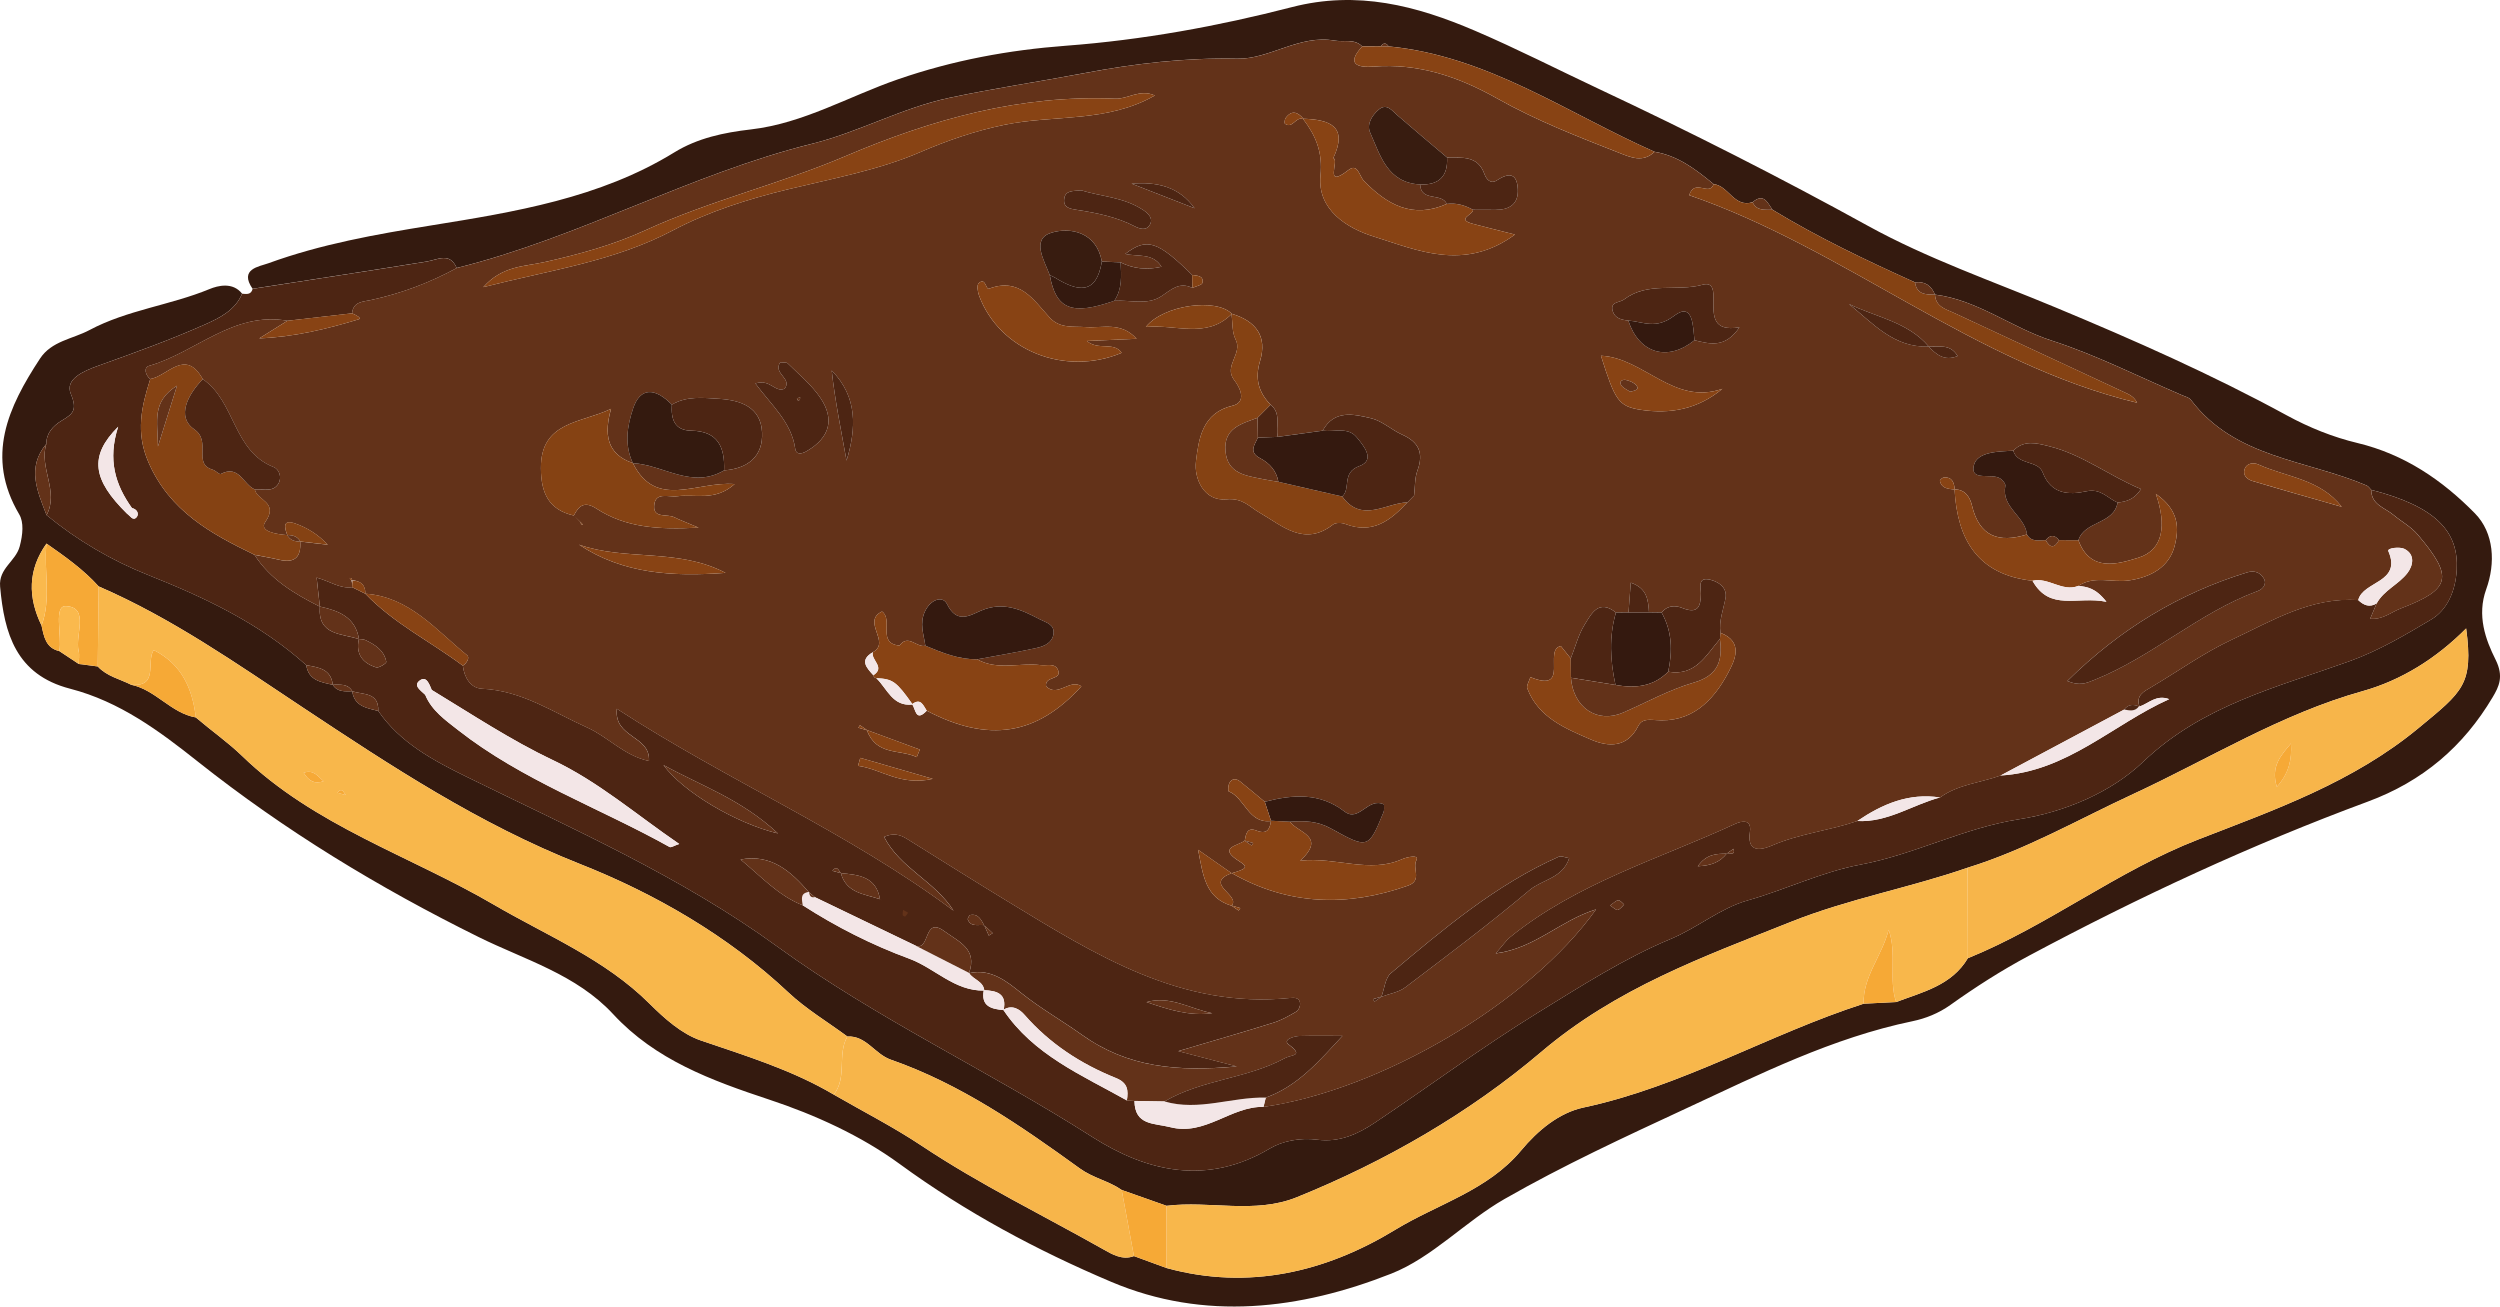 <?xml version="1.0" encoding="UTF-8"?> <svg xmlns="http://www.w3.org/2000/svg" id="Capa_2" viewBox="0 0 212.814 111.22"><defs><style>.cls-1{fill:#f7b54a;}.cls-1,.cls-2,.cls-3,.cls-4,.cls-5,.cls-6,.cls-7,.cls-8,.cls-9,.cls-10,.cls-11,.cls-12{stroke-width:0px;}.cls-2{fill:#f8b74b;}.cls-3{fill:#4d2513;}.cls-4{fill:#f6a936;}.cls-5{fill:#fab94d;}.cls-6{fill:#633219;}.cls-7{fill:#341a0f;}.cls-8{fill:#884314;}.cls-9{fill:#854213;}.cls-10{fill:#f3e6e7;}.cls-11{fill:#34190f;}.cls-12{fill:#381c10;}</style></defs><g id="Capa_1-2"><path class="cls-7" d="m21.504,24.587c-1.173-1.696.562-1.893,1.337-2.175,4.496-1.635,9.128-2.458,13.888-3.226,7.033-1.135,14.334-2.312,20.667-6.21,1.986-1.222,4.218-1.693,6.534-1.96,4.453-.514,8.346-2.825,12.501-4.261,4.707-1.626,9.424-2.495,14.326-2.864,6.504-.49,12.926-1.659,19.216-3.285,5.578-1.442,10.603-.122,15.578,2.008,3.592,1.538,7.076,3.324,10.615,4.986,7.737,3.634,15.347,7.493,22.842,11.624,5.062,2.79,10.61,4.713,15.972,6.947,6.689,2.785,13.314,5.715,19.672,9.181,1.942,1.059,3.962,1.864,6.019,2.357,4.02.962,7.246,3.18,10.003,5.986,1.651,1.68,1.767,4.251.966,6.466-.808,2.233-.057,4.288.798,5.994.718,1.432.286,2.294-.252,3.2-2.489,4.189-5.934,7.148-10.636,8.887-9.925,3.67-19.506,8.128-28.85,13.122-2.346,1.254-4.54,2.662-6.675,4.184-1.003.715-2.122,1.154-3.207,1.379-6.847,1.422-12.986,4.501-19.269,7.42-5.243,2.436-10.482,4.859-15.486,7.724-3.337,1.911-6.133,4.97-9.633,6.35-7.739,3.053-15.892,4.065-23.841.695-6.333-2.685-12.386-5.924-18.01-10.037-3.291-2.406-7.212-4.187-11.107-5.477-4.935-1.635-9.675-3.379-13.273-7.268-3.141-3.395-7.545-4.635-11.455-6.569-8.505-4.207-16.504-9.06-23.94-14.963-3.232-2.565-6.6-5.078-10.834-6.175C1.35,57.433.365,53.903.01,49.946c-.142-1.582,1.326-2.142,1.67-3.441.267-1.009.356-2.043-.04-2.714-2.915-4.93-.943-9.131,1.762-13.26.988-1.509,2.779-1.669,4.214-2.434,3.217-1.715,6.879-2.111,10.216-3.489.728-.3,1.981-.616,2.776.39-.576,1.395-1.897,2.059-3.087,2.589-2.986,1.332-6.075,2.441-9.157,3.546-1.262.453-2.864,1.139-2.334,2.401.592,1.408.14,1.714-.795,2.282-.718.436-1.289,1.04-1.295,1.976-1.691,2.026-.752,4.041.024,6.056,2.61,2.149,5.558,3.869,8.633,5.092,4.887,1.944,9.538,4.141,13.473,7.679.196,1.307,1.257,1.45,2.258,1.675l-.007-.01c.403.647,1.05.57,1.673.561l-.012-.003c.187,1.287,1.241,1.431,2.217,1.678,1.857,2.707,4.705,4.219,7.482,5.584,9.042,4.444,18.313,8.527,26.48,14.465,8.489,6.173,17.997,10.576,26.795,16.198,4.704,3.005,9.803,4.176,15.155.991,1.067-.635,2.597-.932,4.022-.74,1.859.25,3.447-.474,4.924-1.464,4.633-3.106,9.112-6.43,13.874-9.363,3.675-2.263,7.337-4.616,11.28-6.26,2.305-.961,4.216-2.621,6.568-3.287,3.235-.916,6.267-2.415,9.603-3.045,4.591-.867,8.777-3.118,13.458-3.854,3.912-.615,7.881-2.3,10.598-4.898,5.044-4.823,11.453-6.363,17.538-8.552,2.566-.923,4.763-2.245,6.987-3.564,1.335-.791,2.069-2.391,2.168-4.238.169-3.185-1.681-5.356-7.279-6.795-.13-.127-.237-.306-.393-.372-5.106-2.183-11.209-2.324-14.961-7.293-.15-.198-.475-.274-.729-.382-3.703-1.584-7.321-3.433-11.139-4.665-3.405-1.099-6.285-3.451-9.914-3.908v-.003c-.312-.759-.853-1.146-1.698-1.036-4.143-1.87-8.246-3.82-12.136-6.185-.419-.597-.738-1.457-1.694-.641-1.571.49-2.034-1.398-3.312-1.539-1.501-1.24-3.035-2.421-5.033-2.754-7.428-3.281-14.221-8.161-22.632-8.97-.22-.32-.445-.325-.673-.009-.526.002-1.052.004-1.577.007-.68-.678-1.562-.354-2.355-.494-2.991-.531-5.548,1.598-8.283,1.541-4.431-.092-8.716.413-13.028,1.23-3.819.724-7.661,1.29-11.474,2.1-4.078.867-7.675,2.912-11.704,3.914-10.39,2.583-19.823,7.993-30.239,10.573-.603-1.375-1.603-.704-2.564-.549-4.933.799-9.873,1.551-14.81,2.32Zm-14.801,31.934c.54.071,1.079.142,1.619.212.772.842,1.882,1.068,2.847,1.558,2.086.431,3.385,2.413,5.503,2.782,1.299,1.113,2.751,2.129,3.934,3.275,6.156,5.962,14.279,8.483,21.439,12.666,4.515,2.638,9.43,4.625,13.237,8.415,1.264,1.258,2.74,2.582,4.372,3.139,3.872,1.322,7.772,2.511,11.319,4.608,2.497,1.441,5.079,2.756,7.474,4.35,4.961,3.304,10.313,5.911,15.488,8.831.707.399,1.609.949,2.593.567.926.34,1.853.679,2.779,1.019,6.993,1.917,13.567.335,19.471-3.263,3.586-2.185,7.876-3.339,10.708-6.746,1.418-1.706,3.231-3.211,5.312-3.656,8.397-1.793,15.774-6.234,23.844-8.837.922-.047,1.844-.094,2.766-.141,2.272-.859,4.73-1.415,6.108-3.732,6.838-2.78,12.679-7.416,19.624-10.113,6.506-2.527,13.155-4.853,18.761-9.496,3.739-3.096,4.669-3.667,4.032-8.466-2.528,2.549-5.518,4.42-8.811,5.34-6.965,1.946-13.076,5.771-19.524,8.756-4.666,2.16-9.14,4.739-14.099,6.274-4.959,1.722-10.127,2.647-15.059,4.616-7.488,2.99-14.845,5.633-21.254,11.078-6.095,5.177-13.239,9.305-20.802,12.363-3.585,1.449-7.398.268-11.079.726-1.273-.449-2.546-.899-3.819-1.348-1.097-.771-2.421-1.005-3.561-1.829-5.031-3.636-10.158-7.193-16.081-9.258-1.393-.486-2.095-2.058-3.709-1.978-1.684-1.242-3.513-2.331-5.026-3.754-5.178-4.868-11.434-8.44-17.754-10.939-8.58-3.393-16.067-8.334-23.558-13.303-5.648-3.747-11.154-7.615-17.395-10.317-1.296-1.44-2.868-2.545-4.443-3.647-1.595,2.239-1.59,4.575-.421,6.98.204.935.353,1.909,1.519,2.174.55.364,1.099.729,1.649,1.093Z"></path><path class="cls-3" d="m201.852,41.701c5.599,1.439,7.449,3.61,7.28,6.795-.098,1.847-.833,3.446-2.168,4.238-2.224,1.318-4.421,2.641-6.987,3.564-6.085,2.188-12.494,3.729-17.538,8.552-2.717,2.598-6.686,4.284-10.598,4.898-4.681.736-8.867,2.987-13.458,3.854-3.336.63-6.369,2.129-9.603,3.045-2.353.666-4.264,2.326-6.568,3.287-3.943,1.643-7.605,3.996-11.28,6.26-4.762,2.933-9.241,6.256-13.874,9.363-1.477.99-3.064,1.714-4.924,1.464-1.425-.192-2.955.105-4.022.74-5.352,3.184-10.451,2.014-15.155-.991-8.798-5.621-18.306-10.025-26.795-16.198-8.167-5.939-17.438-10.021-26.48-14.465-2.777-1.365-5.625-2.877-7.482-5.585.055-1.606-1.285-1.372-2.217-1.677l.012.003c-.393-.675-1.055-.555-1.673-.561,0,0,.007.01.007.01-.152-1.366-1.232-1.484-2.258-1.675-3.935-3.537-8.586-5.735-13.473-7.679-3.074-1.223-6.022-2.942-8.633-5.091,1.083-2.023-.657-4.035-.024-6.057.006-.936.577-1.54,1.295-1.976.935-.567,1.387-.873.795-2.282-.53-1.262,1.072-1.948,2.334-2.401,3.081-1.105,6.171-2.215,9.157-3.546,1.19-.531,2.511-1.194,3.087-2.589.38.037.77.099.897-.412,4.938-.769,9.878-1.521,14.81-2.32.96-.156,1.96-.826,2.564.549-2.307,1.253-4.742,2.17-7.307,2.723-.721.156-1.503.138-1.604,1.132-1.832.211-3.664.422-5.496.633-4.603-.815-7.806,2.699-11.781,3.838-.469.135-.334.772.098,1.123-.737,2.341-1.27,4.518-.155,7.081,1.815,4.172,5.306,6.078,9.03,7.882,1.351,2.101,3.403,3.32,5.56,4.408-.184,2.469,1.861,2.271,3.324,2.77-.289,1.274.328,2.043,1.469,2.403.231.073.888-.354.868-.464-.178-.981-.954-1.468-1.786-1.862-.159-.075-.361-.06-.543-.086-.307-1.884-1.742-2.416-3.329-2.766-.088-.792-.176-1.583-.274-2.467,1.16.32,1.985.963,3.018.818.376.186.753.372,1.129.558l-.009-.008c2.411,2.527,5.55,4.074,8.308,6.133.124,1.012.666,1.917,1.642,1.96,3.366.151,6.042,2,8.953,3.305,1.777.797,3.139,2.397,5.253,2.845.125-2.192-3-1.939-2.735-4.445,9.499,6.179,19.739,10.52,28.661,17.19-1.591-2.521-4.539-3.603-5.914-6.282.791-.367,1.371-.193,1.953.17,2.872,1.794,5.74,3.596,8.633,5.357,7.39,4.497,14.736,9.14,23.995,8.182.369-.038.792-.024.831.459.019.228-.121.586-.302.692-.628.37-1.279.74-1.969.957-2.509.786-5.037,1.511-8.1,2.419,1.89.494,3.184.832,4.983,1.301-5.061.473-9.292.089-13.185-2.691-1.694-1.209-3.513-2.237-5.168-3.562-1.194-.956-2.583-2.112-4.427-1.685l-.008-.021c.724-2.035-.862-2.64-2.109-3.551-1.776-1.298-1.2,1.63-2.405,1.25-2.874-1.383-5.747-2.766-8.621-4.15-.162-.136-.325-.271-.487-.407l-.037-.034c-1.54-1.791-3.229-3.249-5.8-2.762,1.722,1.413,3.213,3.078,5.296,3.898,2.858,1.838,5.893,3.377,9.062,4.543,2.187.805,3.865,2.774,6.396,2.716l-.045-.039c-.262,1.382.642,1.612,1.687,1.701l-.027-.023c2.57,3.845,6.703,5.566,10.522,7.714.215.013.429.025.644.038.022,2.111,1.676,1.884,3.049,2.238,2.973.767,5.159-1.79,7.938-1.727,9.934-1.425,22.616-8.825,28.308-16.815-3.129.99-5.188,3.312-8.541,3.748.632-.723.882-1.106,1.221-1.38,5.674-4.608,12.651-6.647,19.144-9.639.601-.277,1.433-.418,1.272.672-.297,2.01,1.255,1.432,1.906,1.152,2.335-1.006,4.861-1.256,7.232-2.073,2.581.139,4.688-1.377,7.049-2.007,1.535-1.116,3.428-1.248,5.144-1.866,5.666-.334,9.565-4.349,14.36-6.501-1.102-.404-1.72.351-2.525.632-.329-.957.359-1.277,1.007-1.66,2.28-1.348,4.454-2.915,6.841-4.032,3.417-1.598,6.742-3.66,10.772-3.37.459.437.959.65,1.564.282-.166.393-.332.786-.55,1.301,1.058.101,1.778-.559,2.598-.873,4.301-1.65,4.508-2.66,1.488-6.247-.617-.733-1.412-1.133-2.101-1.715-.737-.622-1.896-.862-1.893-2.135Zm-118.072,37.055c.131.296.263.591.394.887.11-.07.22-.141.33-.211-.243-.224-.485-.448-.728-.672-.267-.464-.493-.999-1.178-.867-.097.019-.248.297-.211.389.272.673.898.394,1.392.475Zm63.204-6.087c-.86.007-1.717.022-2.46,1.074,1.129-.054,1.88-.345,2.461-1.073.191-.146.768.248.585-.418-.195.139-.391.278-.586.416Zm-72.077,3.876c.079.041.158.083.237.124-.079-.042-.157-.083-.236-.125-.32-1.92-1.816-2.078-3.327-2.214-.198-.219-.318-.715-.721-.201.241.067.481.134.722.201.461,1.707,2.019,1.773,3.326,2.215ZM10.817,43.731c.257.166.5.659.812.295.226-.263.063-.677-.395-.777-1.404-1.959-2.091-4.091-1.174-6.926-2.513,2.516-2.178,4.516.757,7.408Zm25.937,15.003c-.199-.472-.442-1.23-1.018-.81-.608.444.109.872.461,1.223.55,1.35,1.751,2.178,2.796,2.999,5.454,4.281,12.016,6.612,18.009,9.956.124.069.389-.116.818-.26-3.693-2.523-6.854-5.288-10.785-7.153-3.545-1.681-6.891-3.899-10.28-5.956Zm29.474,12.216c-3.158-2.943-6.631-4.092-9.752-5.828,1.641,2.268,6.137,4.951,9.752,5.828Zm36.965,15.298c-1.858-.357-3.593-1.524-5.594-.943,1.82.609,3.638,1.225,5.594.943Zm33.862-9.17c.299.184.512.417.658.381.207-.051.366-.3.545-.464-.166-.129-.34-.369-.497-.358-.2.013-.386.229-.705.442Z"></path><path class="cls-3" d="m77.302,77.693c-.143-.079-.286-.159-.429-.239-.012.153-.044.307-.026.457.006.047.189.129.211.109.098-.092.167-.214.244-.327Z"></path><path class="cls-6" d="m12.788,32.265c-.432-.351-.567-.988-.098-1.123,3.974-1.139,7.178-4.653,11.781-3.838-.8.5-1.6,1-2.4,1.5,2.913-.113,5.709-.784,8.454-1.619.336-.102-.289-.397-.558-.513.101-.994.882-.976,1.604-1.132,2.565-.554,5-1.471,7.307-2.723,10.417-2.581,19.85-7.99,30.24-10.573,4.029-1.002,7.626-3.047,11.704-3.914,3.813-.811,7.655-1.376,11.474-2.1,4.312-.818,8.597-1.322,13.028-1.23,2.735.057,5.292-2.072,8.283-1.541.792.141,1.675-.184,2.354.495-1.439,1.554-.318,1.816.963,1.716,3.835-.299,7.247.868,10.523,2.713,3.296,1.856,6.816,3.232,10.333,4.607,1.043.408,2.062.886,3.064-.065,1.999.333,3.532,1.514,5.033,2.754-.372,1.072-1.602-.521-2.086.935,13.317,4.588,24.223,14.311,38.135,17.672-.199-.388-.483-.612-.802-.761-4.907-2.293-9.817-4.578-14.729-6.861-.739-.343-1.619-.526-1.679-1.582,3.63.457,6.509,2.808,9.914,3.908,3.818,1.232,7.436,3.081,11.139,4.665.254.109.579.184.729.382,3.752,4.969,9.855,5.11,14.961,7.293.156.067.263.245.393.372-.003,1.274,1.155,1.514,1.893,2.136.689.581,1.484.982,2.101,1.715,3.02,3.586,2.814,4.597-1.488,6.247-.82.314-1.54.974-2.598.873.218-.515.384-.908.55-1.301.62-1.138,1.894-1.629,2.634-2.605.46-.607.684-1.57-.28-2.047-.372-.184-1.476-.081-1.355.197,1.178,2.706-2.167,2.532-2.563,4.174-4.03-.29-7.355,1.771-10.772,3.37-2.387,1.117-4.561,2.684-6.841,4.032-.649.384-1.336.703-1.007,1.66l-.045-.022c-.478-.181-.919-.187-1.258.272-3.51,1.873-7.021,3.746-10.531,5.619-1.716.618-3.609.75-5.144,1.866-2.658-.41-4.921.563-7.049,2.007-2.371.817-4.897,1.067-7.232,2.073-.651.28-2.203.858-1.906-1.152.161-1.09-.671-.949-1.272-.672-6.493,2.992-13.47,5.031-19.144,9.639-.338.275-.588.658-1.221,1.38,3.353-.436,5.412-2.759,8.541-3.748-5.693,7.99-18.375,15.39-28.309,16.815.064-.264.128-.528.192-.792,2.742-.983,4.556-3.126,6.533-5.26-1.26,0-2.445-.024-3.628.011-.498.015-1.51.315-.947.735,1.33.991.221.855-.31,1.145-3.234,1.764-7.082,1.819-10.272,3.696-.852-.015-1.703-.03-2.555-.045-.215-.013-.429-.025-.644-.038.13-.855.101-1.497-.942-1.917-2.983-1.2-5.632-2.924-7.774-5.379-.423-.485-1.063-.891-1.805-.418,0,0,.027.023.027.023.306-1.425-.596-1.657-1.688-1.701,0,0,.045.039.046.039-.073-.803-.931-.927-1.288-1.485,1.844-.427,3.233.728,4.427,1.685,1.656,1.325,3.475,2.353,5.168,3.562,3.894,2.779,8.124,3.164,13.185,2.691-1.799-.47-3.093-.808-4.983-1.301,3.063-.908,5.591-1.633,8.1-2.419.691-.216,1.341-.587,1.969-.957.181-.107.32-.464.302-.692-.039-.484-.462-.497-.831-.459-9.26.957-16.605-3.685-23.995-8.182-2.893-1.76-5.76-3.563-8.633-5.357-.581-.363-1.161-.537-1.953-.17,1.375,2.679,4.323,3.762,5.914,6.282-8.922-6.67-19.162-11.01-28.661-17.19-.265,2.506,2.859,2.253,2.735,4.445-2.115-.448-3.476-2.048-5.253-2.845-2.91-1.306-5.587-3.154-8.953-3.305-.975-.044-1.517-.948-1.641-1.961.332-.225.623-.682.355-.899-2.643-2.14-4.888-4.961-8.663-5.234,0,0,.009.008.009.008.009-.743-.368-1.108-1.197-1.165-.031-.014.031.014.094.042-.027-.063-.043-.135-.085-.185-.026-.031-.091-.029-.139-.042.012.047.024.095.131.185.085.23.077.418.068.606-1.033.145-1.858-.499-3.018-.819.098.884.186,1.675.274,2.467l-.004.004c-2.157-1.088-4.209-2.307-5.56-4.408.703.139,1.412.256,2.109.421,1.338.317,1.873-.254,1.785-1.554.782.091,1.563.181,2.345.272-.839-.889-1.757-1.443-2.747-1.798-1.088-.391-.967.293-.698.981-.868-.067-2.453-.3-1.876-1.12,1.197-1.702-.748-1.841-.89-2.769.691-.079,1.527.283,2-.48.337-.543.07-1.241-.404-1.427-3.459-1.354-3.262-5.603-6.026-7.478-1.485-2.672-2.983-.262-4.475-.011Zm36.619,12.169c-.186-.183-.373-.365-.559-.548.438-.871.931-1.238,1.934-.586,2.445,1.588,5.183,1.81,8.683,1.615-1.106-.469-1.605-.656-2.08-.89-.594-.293-1.758.118-1.701-.946.067-1.259,1.234-.735,1.962-.834,1.52-.207,3.214.457,4.889-1.038-3.209-.27-6.677,2.203-8.66-1.781,2.593.142,5.031,2.239,7.765.615,2.02-.148,3.333-1.185,3.231-3.243-.108-2.166-1.856-2.735-3.679-2.849-1.343-.084-2.741-.252-4,.497-1.486-1.516-2.705-1.424-3.287.293-.523,1.543-.767,3.117-.034,4.683-2.287-.786-2.438-2.533-1.853-4.62-2.552,1.237-5.997,1.047-5.973,5.061.012,2.084.647,3.53,2.805,4.023.183.186.366.372.548.558.029.063.046.137.09.187.028.031.095.027.145.039-.075-.079-.15-.158-.225-.236Zm28.238,15.508c.307.425.293,1.563,1.244.557,5.263,2.756,9.357,2.107,13.167-2.076-.982-.685-2.023.987-3.005,0-.149-.901,1.364-.507,1.016-1.381-.251-.63-.956-.357-1.476-.423-1.797-.227-3.68.486-5.408-.495,1.705-.32,3.419-.6,5.11-.98.611-.137,1.295-.443,1.385-1.184.099-.819-.612-.952-1.196-1.257-1.578-.825-3.092-1.518-4.945-.734-.976.413-2.068,1.181-2.925-.552-.361-.73-1.385-.404-1.868.615-.493,1.041-.11,1.962.03,2.936-.736.199-1.464-1.036-2.204-.011h0c-1.948-.19-.493-2.182-1.487-2.903-1.766.86.786,2.612-.78,3.466-1.168.677-.54,1.318.04,1.96.031.139.116.223.255.253.929.888,1.377,2.436,3.093,2.241l-.045-.032Zm-3.843,2.204c-.199-.137-.398-.275-.598-.412-.047.071-.093.142-.14.213.242.071.485.141.727.212.828,2.2,2.803,1.599,4.248,2.292.087-.214.175-.429.262-.643-1.5-.554-3-1.108-4.499-1.662Zm31.04,14.957c.199.137.399.274.598.411.047-.071.094-.141.141-.212-.242-.071-.484-.143-.726-.214.749-.922-2.439-1.84-.004-2.764,4.828,2.757,9.824,2.893,14.997,1.07,1.254-.442.353-1.458.724-2.169.265-.508-.814-.266-1.223-.084-2.789,1.243-5.557-.208-8.667.126,2.265-2.085-.197-2.361-.875-3.316,1.206-.104,2.357-.05,3.476.569,3.187,1.765,3.206,1.74,4.487-1.373.084-.204.031-.463.041-.665-1.363-.656-2.12,1.551-3.355.602-2.128-1.637-4.42-1.449-6.793-.831-.696-.576-1.385-1.159-2.09-1.723-.327-.262-.696-.287-.914.113-.111.204-.139.693-.07.721,1.403.566,1.661,2.768,3.611,2.528l-.009-.024c-.093.756-.36,1.186-1.245.834-.787-.313-.888.305-.988.858l-.005.006c-.616.462-2.338.578-.441,1.764.746.467.638.64-.669,1.005-.851-.595-1.703-1.191-2.852-1.994.421,2.203.62,4.081,2.85,4.764Zm59.326-47.604c.665.677,1.352,1.275,2.476.808-.664-1.104-1.635-.724-2.464-.822-1.798-2.097-4.484-2.482-6.786-3.608,2.032,1.642,3.826,3.739,6.774,3.622Zm-74.806-6.078c.53,2.922,1.876,3.456,5.495,2.182,1.358-.085,2.832.415,4.037-.408.843-.575,1.527-1.222,2.605-.684.3-.142.823-.243.859-.435.118-.629-.458-.596-.876-.671-2.944-2.893-3.854-3.202-5.693-1.791,1.095.262,2.345-.106,3.085,1.095-1.249.292-2.384.172-3.482-.375-.532-.023-1.064-.047-1.595-.07-.454-2.514-2.687-2.947-4.292-2.455-1.752.537-.619,2.343-.143,3.612Zm33.821-10.014c-1.414-1.198-2.838-2.385-4.237-3.6-.48-.417-.918-1.058-1.598-.463-.556.486-1.03,1.229-.711,1.946.873,1.96,1.464,4.267,4.254,4.412.061,1.502,1.83.672,2.269,1.657-2.904,1.302-5.103.06-7.064-1.975-.393-.408-.512-1.529-1.315-.905-2.142,1.665-.731-.862-1.284-1.019,1.284-2.729-.323-3.272-2.542-3.353-.482-.564-.99-.774-1.511-.064-.089.121-.126.442-.058.49.653.461.923-.651,1.547-.398,1.081,1.425,1.671,2.816,1.475,4.817-.287,2.934,2.317,4.491,4.518,5.177,3.705,1.156,7.691,3.016,12.037-.163-1.546-.393-2.568-.642-3.583-.913-1.499-.401.088-.797.007-1.198.638.002,1.276.005,1.914.007,1.186.005,1.974-.486,1.905-1.762-.076-1.393-.773-1.413-1.803-.739-.504.33-.88-.103-1.035-.541-.571-1.612-1.926-1.385-3.183-1.414Zm15.425,13.877c.91,2.805,3.346,3.531,5.635,1.68,1.282.302,2.589.726,3.828-1.101-2.302.381-2.228-.986-2.215-2.361.006-.607.054-1.534-.927-1.262-2.194.608-4.659-.292-6.681,1.251-.387.295-1.21.169-.964.995.18.603.75.748,1.324.799Zm2.836,24.859c-.357-.005-.714-.01-1.071-.014-.072-1.024-.142-2.05-1.553-2.528-.073.972-.132,1.752-.191,2.532-.357.004-.715.008-1.072.011-1.469-1.185-2.097.115-2.664,1.029-.54.87-.799,1.914-1.182,2.881-.315-.394-.629-.788-.843-1.056-1.525.281.831,4.05-2.592,2.642-.096.328-.358.719-.261.973.955,2.485,3.264,3.409,5.431,4.348,1.479.641,3.084.699,4.013-1.165.269-.54.789-.557,1.417-.501,3.087.276,4.953-1.606,6.236-4.022.552-1.039,1.353-2.628-.658-3.405-.145-1.025.246-1.962.429-2.94.157-.84-.475-1.351-1.234-1.562-1.169-.325-.862.633-.862,1.154-.001,1.166-.28,1.76-1.603,1.228-.593-.239-1.268-.207-1.741.394Zm-23.841,32.706c.679-.259,1.465-.378,2.02-.8,3.569-2.706,7.159-5.395,10.581-8.279,1.064-.897,2.813-.999,3.375-2.718-.385-.064-.682-.215-.873-.13-5.397,2.397-9.843,6.18-14.305,9.92-.486.408-.548,1.32-.807,1.998-.24.07-.481.14-.721.21.046.07.092.14.138.21.197-.137.394-.274.591-.412Zm-8.835-47.661c-.187-.916.329-1.987-.608-2.737-1.031-1.061-1.348-2.234-.898-3.713.647-2.129-.372-3.413-2.402-4.027-1.33-1.362-5.812-.759-7.317,1.117,2.541-.24,5.143,1.044,7.295-1.091.102.723.027,1.536.342,2.15.629,1.223-1.028,2.255-.136,3.436.834,1.104.837,1.984-.121,2.211-2.598.616-2.881,2.848-3.114,4.729-.185,1.487.699,3.426,2.587,3.243,1.406-.136,1.95.63,2.851,1.147,1.931,1.108,3.78,2.909,6.233.996.229-.178.744-.161,1.051-.042,2.306.892,3.847-.303,5.278-1.85l-.004.015c.19-.196.381-.392.571-.588.087-.714.044-1.475.286-2.132.548-1.489.118-2.422-1.305-3.058-.907-.405-1.698-1.167-2.632-1.389-1.481-.351-3.137-.756-4.133,1.056-1.274.175-2.548.35-3.822.526Zm62.612,1.18c-1.281.063-3.071.086-3.353,1.237-.346,1.415,1.508.632,2.246,1.126.203.136.468.448.433.626-.364,1.828,1.669,2.571,1.842,4.138-2.38.747-4.045.195-4.678-2.45-.166-.696-.553-1.379-1.471-1.384-.056-.572-.207-1.073-.93-1.014-.124.01-.347.212-.332.285.144.674.723.672,1.247.744.232,4.273,1.987,7.248,6.633,7.761,1.484,2.643,3.805,1.28,6.296,1.791-.941-1.205-1.67-1.266-2.387-1.355,1.353-.909,2.875-.249,4.303-.463,1.862-.279,3.444-1.127,3.905-2.994.328-1.331.452-2.939-1.618-4.377.939,2.689.623,4.782-1.479,5.434-1.669.517-4.102,1.303-5.111-1.487.537-1.666,3.003-1.331,3.337-3.207.736-.072,1.415-.257,1.997-1.146-2.696-1.113-4.984-2.942-7.824-3.646-1.033-.256-2.144-.576-3.056.383ZM98.308,8.128c-1.292-.579-2.293.318-3.363.273-8.105-.343-15.547,1.725-23.015,4.906-5.503,2.344-11.472,3.763-16.962,6.28-2.797,1.282-5.673,2.061-8.631,2.726-1.68.378-3.571.3-5.197,2.13,5.747-1.464,11.153-2.199,16.137-4.832,3.031-1.602,6.428-2.678,9.841-3.505,3.773-.914,7.665-1.627,11.196-3.146,2.383-1.025,4.714-1.828,7.231-2.344,4.187-.859,8.668-.155,12.762-2.488Zm-1.553,20.711c-1.348-1.485-2.913-.888-4.316-.993-1.091-.082-2.218.141-3.091-.818-1.372-1.507-2.552-3.437-5.151-2.455-.291.11-.291-1.018-.887-.459-.173.162-.086.73.035,1.055,1.739,4.673,7.306,6.896,12.135,4.868-.656-.987-1.967-.16-2.959-1.011,1.526-.067,2.784-.122,4.232-.186Zm79.227,29.133c1.056.446,1.631.171,2.238-.07,4.959-1.964,8.932-5.737,13.957-7.585.432-.159.822-.58.529-1.079-.288-.492-.784-.707-1.415-.513-5.807,1.784-10.835,4.834-15.31,9.246Zm-29.364-24.875c-4.13,1.458-6.686-2.641-10.336-2.815,1.195,3.8,1.486,4.311,3.407,4.606,2.507.385,4.863-.067,6.929-1.791Zm-82.319-.459c1.375,1.859,3.079,3.304,3.394,5.558.068.484.463.514,1.015.187,1.94-1.15,2.337-2.695,1.148-4.485-.742-1.116-1.831-2.007-2.799-2.964-.131-.129-.469-.049-.656-.062-.601.937,1.075,1.349.387,2.222-.852.342-1.186-.854-2.488-.455Zm-2.537,16.128c-4.04-2.123-8.49-.995-12.474-2.403,3.782,2.507,7.984,2.731,12.474,2.403Zm30.281-32.563c-.711.066-1.361-.009-1.453.73-.093.743.487.839,1.055.927,1.708.264,3.396.602,4.953,1.407.416.215.946.374,1.242-.067.405-.602-.127-1.057-.547-1.336-1.635-1.083-3.601-1.144-5.25-1.661Zm107.3,26.939c-1.852-2.381-4.709-2.515-7.112-3.609-.375-.171-.969-.128-1.155.395-.188.53.223.884.663,1.016,2.528.756,5.068,1.47,7.604,2.199Zm-128.544-11.603c.282,2.593.809,5.122,1.263,7.67.841-2.764.946-5.409-1.263-7.67Zm30.891-13.81c-1.34-1.877-3.248-2.263-5.366-2.096,1.789.699,3.577,1.397,5.366,2.096Zm-28.46,46.785c-.064.226-.128.453-.192.679,1.947.254,3.582,1.737,6.364,1.107-2.433-.704-4.302-1.245-6.172-1.787Z"></path><path class="cls-2" d="m158.642,85.441c-8.07,2.603-15.447,7.045-23.844,8.837-2.081.444-3.894,1.95-5.312,3.656-2.833,3.407-7.122,4.561-10.708,6.746-5.904,3.598-12.478,5.18-19.471,3.263,0-1.766-.002-3.531-.003-5.297,3.681-.458,7.494.723,11.079-.726,7.563-3.058,14.707-7.185,20.802-12.363,6.409-5.445,13.766-8.087,21.254-11.078,4.932-1.969,10.101-2.895,15.059-4.616.006,2.568.012,5.136.018,7.704-1.378,2.317-3.836,2.873-6.108,3.732-.653-1.983.085-4.122-.635-6.155-.552,2.206-2.19,3.969-2.131,6.297Z"></path><path class="cls-2" d="m11.169,58.291c-.965-.491-2.075-.717-2.847-1.558.026-2.271.052-4.542.077-6.813,6.242,2.703,11.748,6.571,17.395,10.317,7.491,4.97,14.978,9.91,23.558,13.303,6.319,2.499,12.576,6.072,17.754,10.939,1.514,1.423,3.342,2.512,5.026,3.754-.886,1.531.01,3.479-1.161,4.943-3.547-2.097-7.447-3.286-11.319-4.608-1.632-.557-3.108-1.881-4.372-3.139-3.807-3.79-8.721-5.777-13.237-8.415-7.16-4.183-15.283-6.703-21.439-12.666-1.183-1.146-2.635-2.163-3.934-3.275-.296-2.454-1.189-4.53-3.589-5.74-.662,1.033.455,3.154-1.914,2.957Zm18.275,9.394c.077.043.154.086.231.129-.078-.042-.155-.085-.233-.127-.198-.215-.313-.718-.719-.206.24.068.481.136.721.204Zm-1.899-1.189c-.463-.374-.839-1.023-1.697-.713.453.724.954.989,1.697.713Z"></path><path class="cls-1" d="m167.515,81.568c-.006-2.568-.012-5.136-.018-7.704,4.959-1.535,9.433-4.113,14.099-6.274,6.448-2.985,12.559-6.81,19.524-8.756,3.293-.92,6.284-2.792,8.811-5.34.637,4.799-.294,5.37-4.032,8.466-5.606,4.643-12.255,6.969-18.761,9.496-6.945,2.697-12.786,7.333-19.624,10.113Zm27.506-18.282c-.795.948-1.764,1.927-1.201,3.696,1.013-1.143,1.288-2.299,1.201-3.696Z"></path><path class="cls-1" d="m70.973,93.176c1.171-1.464.275-3.412,1.161-4.943,1.614-.08,2.316,1.493,3.709,1.978,5.923,2.065,11.05,5.622,16.081,9.258,1.14.824,2.465,1.057,3.561,1.829.347,1.876.695,3.751,1.043,5.627-.984.382-1.886-.168-2.593-.567-5.174-2.921-10.526-5.527-15.488-8.831-2.395-1.595-4.977-2.909-7.474-4.35Z"></path><path class="cls-9" d="m164.716,25.08c.06,1.056.94,1.239,1.679,1.582,4.912,2.283,9.822,4.567,14.729,6.861.319.149.603.373.802.761-13.912-3.361-24.819-13.083-38.135-17.672.484-1.456,1.714.137,2.086-.935,1.278.141,1.741,2.029,3.312,1.54.356.764,1.054.625,1.693.64,3.891,2.364,7.993,4.315,12.137,6.184.145,1.033.918,1.04,1.698,1.037v.003Z"></path><path class="cls-8" d="m140.843,12.923c-1.003.951-2.022.473-3.064.065-3.517-1.375-7.036-2.751-10.333-4.607-3.276-1.845-6.688-3.012-10.523-2.713-1.281.1-2.402-.162-.963-1.716.526-.003,1.052-.005,1.578-.007.224.003.449.005.673.008,8.411.809,15.204,5.689,22.632,8.97Z"></path><path class="cls-4" d="m8.399,49.92c-.026,2.271-.052,4.542-.077,6.813-.54-.071-1.079-.142-1.619-.212.002-.363.079-.745-.006-1.087-.338-1.358.953-3.709-1.063-3.838-1.107-.071-.344,2.484-.58,3.831-1.167-.265-1.315-1.239-1.52-2.174.855-2.284.182-4.66.421-6.98,1.575,1.102,3.147,2.207,4.443,3.647Z"></path><path class="cls-4" d="m96.527,106.925c-.348-1.876-.695-3.751-1.043-5.627,1.273.449,2.546.899,3.819,1.348,0,1.766.002,3.531.003,5.297-.927-.34-1.853-.679-2.779-1.019Z"></path><path class="cls-4" d="m11.169,58.291c2.37.197,1.252-1.924,1.914-2.957,2.401,1.21,3.293,3.286,3.589,5.74-2.118-.369-3.417-2.351-5.503-2.782Z"></path><path class="cls-4" d="m158.642,85.441c-.059-2.328,1.579-4.091,2.131-6.297.72,2.033-.018,4.173.635,6.155-.922.047-1.844.094-2.766.141Z"></path><path class="cls-5" d="m5.054,55.427c.236-1.348-.528-3.902.58-3.831,2.016.129.725,2.48,1.063,3.838.085.342.008.723.006,1.087-.55-.364-1.099-.729-1.649-1.093Z"></path><path class="cls-5" d="m3.956,46.273c-.24,2.321.433,4.697-.421,6.98-1.169-2.406-1.174-4.741.421-6.98Z"></path><path class="cls-6" d="m3.939,37.793c-.633,2.022,1.107,4.034.024,6.057-.776-2.016-1.715-4.031-.024-6.057Z"></path><path class="cls-6" d="m29.981,58.843c.932.305,2.272.071,2.217,1.677-.976-.246-2.031-.39-2.217-1.677Z"></path><path class="cls-6" d="m26.069,56.62c1.026.191,2.106.31,2.258,1.675-1.001-.225-2.062-.369-2.258-1.675Z"></path><path class="cls-6" d="m150.882,17.856c-.64-.014-1.337.124-1.693-.64.955-.817,1.275.043,1.693.64Z"></path><path class="cls-6" d="m164.716,25.077c-.78.003-1.554-.004-1.698-1.037.845-.109,1.385.278,1.698,1.037Z"></path><path class="cls-6" d="m28.32,58.285c.619.006,1.28-.114,1.673.561-.623.008-1.27.086-1.673-.561Z"></path><path class="cls-6" d="m118.211,3.953c-.224-.002-.448-.005-.673-.008.228-.317.452-.312.673.008Z"></path><path class="cls-9" d="m25.558,46.095c.087,1.3-.447,1.87-1.785,1.554-.697-.165-1.405-.282-2.109-.421-3.724-1.804-7.216-3.71-9.03-7.882-1.115-2.563-.582-4.74.155-7.081,1.492-.251,2.99-2.661,4.475.011-1.257,1.284-2.277,3.2-.735,4.262,1.518,1.045-.163,2.942,1.584,3.447.25.072.558.429.685.362,1.562-.823,1.92.921,2.897,1.314.142.928,2.087,1.067.89,2.769-.577.821,1.008,1.054,1.876,1.12l-.011-.008c.239.457.654.561,1.122.562l-.011-.009Zm-10.489-13.265c-2.157,1.369-1.655,2.943-1.623,5.17.627-1.997,1.031-3.282,1.623-5.17Z"></path><path class="cls-10" d="m36.753,58.734c3.389,2.056,6.735,4.274,10.28,5.956,3.931,1.864,7.092,4.63,10.785,7.153-.429.143-.694.329-.818.26-5.992-3.343-12.555-5.675-18.009-9.956-1.045-.821-2.246-1.649-2.796-2.999.186-.138.371-.276.557-.413Z"></path><path class="cls-10" d="m82.502,82.841c.357.558,1.215.681,1.288,1.485-2.531.057-4.209-1.912-6.396-2.716-3.169-1.166-6.204-2.705-9.062-4.543-.054-.477-.262-1.022.504-1.136l.037.034c.04.282.151.479.487.407,2.874,1.383,5.747,2.766,8.621,4.15,1.505.767,3.009,1.534,4.513,2.301l.008.021Z"></path><path class="cls-10" d="m107.751,93.434c-.064.264-.128.528-.192.792-2.779-.063-4.964,2.494-7.938,1.727-1.373-.354-3.027-.127-3.049-2.238.852.015,1.703.03,2.555.045,2.911.854,5.743-.399,8.624-.326Z"></path><path class="cls-10" d="m170.293,66.018c3.51-1.873,7.021-3.746,10.531-5.619.458.089.92.193,1.258-.272l.045.022c.805-.281,1.424-1.037,2.526-.632-4.794,2.152-8.693,6.167-14.36,6.501Z"></path><path class="cls-10" d="m85.406,85.964c.742-.473,1.382-.067,1.805.418,2.143,2.455,4.792,4.18,7.774,5.379,1.044.42,1.072,1.062.942,1.917-3.819-2.148-7.951-3.869-10.522-7.714Z"></path><path class="cls-8" d="m31.092,50.534c3.775.273,6.021,3.094,8.663,5.234.268.217-.024.674-.355.899-2.758-2.059-5.896-3.605-8.308-6.133Z"></path><path class="cls-6" d="m66.227,70.95c-3.615-.878-8.111-3.56-9.752-5.828,3.121,1.737,6.594,2.885,9.752,5.828Z"></path><path class="cls-6" d="m68.836,75.929c-.766.115-.557.66-.504,1.136-2.083-.821-3.575-2.485-5.296-3.898,2.571-.487,4.26.971,5.8,2.762Z"></path><path class="cls-8" d="m29.968,26.671c.269.116.894.411.558.513-2.745.836-5.541,1.507-8.454,1.619.8-.5,1.6-1,2.4-1.5,1.832-.211,3.664-.422,5.497-.633Z"></path><path class="cls-6" d="m82.494,82.82c-1.504-.767-3.009-1.534-4.513-2.301,1.205.38.628-2.548,2.405-1.25,1.247.911,2.832,1.516,2.109,3.551Z"></path><path class="cls-10" d="m200.747,51.088c.396-1.642,3.741-1.468,2.563-4.174-.121-.277.983-.381,1.355-.197.964.477.74,1.44.28,2.047-.74.977-2.014,1.467-2.634,2.605-.605.369-1.105.156-1.565-.282Z"></path><path class="cls-10" d="m10.817,43.731c-2.935-2.892-3.269-4.892-.757-7.408-.917,2.835-.23,4.968,1.174,6.926-.139.161-.278.321-.417.482Z"></path><path class="cls-10" d="m158.1,69.891c2.128-1.444,4.391-2.417,7.049-2.007-2.361.63-4.468,2.147-7.049,2.007Z"></path><path class="cls-6" d="m30.548,54.407c-1.463-.499-3.508-.302-3.324-2.77l.004-.004c1.587.35,3.022.881,3.329,2.766l-.009.008Z"></path><path class="cls-6" d="m103.192,86.248c-1.956.282-3.774-.333-5.594-.943,2.001-.581,3.736.586,5.594.943Z"></path><path class="cls-6" d="m30.556,54.398c.182.026.384.011.543.086.832.394,1.608.88,1.786,1.862.02.11-.637.537-.868.464-1.141-.36-1.758-1.129-1.469-2.403,0,0,.009-.008.009-.008Z"></path><path class="cls-6" d="m71.581,74.329c1.511.136,3.007.294,3.327,2.214h0c-1.307-.441-2.865-.507-3.326-2.214h0Z"></path><path class="cls-10" d="m83.745,84.286c1.091.044,1.993.276,1.688,1.701-1.046-.089-1.95-.319-1.688-1.701Z"></path><path class="cls-6" d="m146.986,72.669c-.582.728-1.332,1.019-2.461,1.073.743-1.052,1.6-1.067,2.46-1.074h.001Z"></path><path class="cls-6" d="m83.78,78.755c-.494-.081-1.12.198-1.392-.475-.037-.092.114-.37.211-.389.685-.132.911.403,1.178.867l.004-.003Z"></path><path class="cls-6" d="m137.054,77.078c.319-.213.506-.429.705-.442.157-.01.331.23.497.358-.179.164-.338.413-.545.464-.146.036-.358-.196-.658-.381Z"></path><path class="cls-10" d="m36.196,59.147c-.351-.352-1.069-.779-.461-1.223.575-.42.818.338,1.018.81-.186.138-.371.276-.557.413Z"></path><path class="cls-10" d="m11.234,43.249c.458.1.621.513.395.777-.312.364-.555-.129-.812-.295.139-.161.278-.321.417-.482Z"></path><path class="cls-6" d="m83.777,78.759c.243.224.485.448.728.672-.11.07-.22.141-.33.211-.131-.296-.263-.591-.394-.887,0,0-.004.003-.004.003Z"></path><path class="cls-6" d="m77.303,77.694c-.079.112-.148.234-.245.326-.021.02-.205-.062-.211-.109-.018-.149.014-.304.026-.457.143.079.286.159.43.239Z"></path><path class="cls-8" d="m29.998,49.421c.735.014,1.112.379,1.103,1.122-.376-.186-.752-.372-1.129-.558.008-.188.017-.376.026-.564Z"></path><path class="cls-6" d="m71.581,74.329c-.241-.067-.481-.134-.722-.201.403-.513.523-.017.721.201h0Z"></path><path class="cls-6" d="m146.984,72.668c.195-.139.391-.278.586-.416.182.666-.395.272-.585.418h-.001Z"></path><path class="cls-6" d="m69.36,76.37c-.337.072-.447-.125-.487-.407.162.136.325.271.487.407Z"></path><path class="cls-6" d="m74.908,76.543c.079.042.157.083.236.125-.079-.041-.158-.083-.237-.124h0Z"></path><path class="cls-8" d="m76.571,54.956c.74-1.024,1.468.21,2.204.011,1.415.594,2.833,1.172,4.408,1.156,1.728.982,3.611.269,5.408.495.52.066,1.225-.207,1.476.423.348.874-1.165.48-1.016,1.381.983.988,2.023-.685,3.005,0-3.81,4.182-7.904,4.832-13.167,2.076-.3-.441-.494-1.117-1.244-.557l.045.032c-1.381-1.96-1.69-2.184-3.093-2.241-.139-.03-.224-.115-.254-.253,1.059-.675-.238-1.303-.04-1.96,1.566-.854-.986-2.606.78-3.466.995.721-.461,2.713,1.487,2.902.079.044.158.088.237.133-.079-.044-.158-.088-.237-.132Z"></path><path class="cls-8" d="m98.308,8.128c-4.094,2.333-8.575,1.629-12.762,2.488-2.517.517-4.847,1.319-7.231,2.344-3.53,1.519-7.423,2.232-11.196,3.146-3.414.827-6.81,1.904-9.841,3.505-4.984,2.634-10.39,3.368-16.137,4.832,1.625-1.83,3.517-1.752,5.197-2.13,2.957-.666,5.834-1.444,8.631-2.726,5.49-2.517,11.459-3.937,16.962-6.28,7.468-3.18,14.91-5.249,23.015-4.906,1.07.045,2.072-.852,3.363-.273Z"></path><path class="cls-9" d="m119.806,42.76c-1.43,1.547-2.972,2.742-5.278,1.85-.307-.119-.822-.136-1.051.042-2.453,1.913-4.302.112-6.233-.996-.9-.517-1.444-1.283-2.851-1.147-1.887.183-2.771-1.755-2.587-3.243.233-1.881.516-4.113,3.114-4.729.958-.227.955-1.107.121-2.211-.892-1.181.765-2.213.136-3.436-.315-.614-.241-1.427-.342-2.15l.023-.027c2.029.614,3.048,1.898,2.401,4.027-.449,1.479-.133,2.651.899,3.713-.37.371-.741.742-1.111,1.113-1.366.508-2.902.884-2.729,2.834.171,1.936,1.746,2.088,3.18,2.385.44.091.885.155,1.328.231,1.81.417,3.62.833,5.431,1.25,1.66,2.288,3.678.573,5.549.494Z"></path><path class="cls-9" d="m53.875,39.425c1.983,3.985,5.451,1.512,8.66,1.782-1.675,1.495-3.369.831-4.889,1.038-.728.099-1.895-.426-1.962.834-.056,1.064,1.107.654,1.701.946.475.234.975.42,2.08.89-3.5.194-6.239-.027-8.683-1.615-1.003-.651-1.495-.284-1.934.586h0c-2.158-.494-2.793-1.939-2.805-4.023-.023-4.014,3.421-3.824,5.973-5.061-.586,2.087-.434,3.834,1.853,4.62l.005.004Z"></path><path class="cls-8" d="m125.386,17.856c.081.401-1.507.797-.007,1.198,1.016.272,2.037.52,3.583.913-4.345,3.179-8.332,1.319-12.037.163-2.201-.687-4.805-2.243-4.518-5.177.196-2.001-.395-3.392-1.475-4.817l.023-.028c2.22.081,3.827.624,2.542,3.353.554.158-.858,2.685,1.284,1.019.803-.624.921.496,1.315.905,1.961,2.035,4.16,3.277,7.064,1.975.802-.102,1.534.108,2.226.497Z"></path><path class="cls-8" d="m105.959,71.558c.1-.553.2-1.171.988-.858.885.352,1.152-.078,1.245-.834.539.028,1.077.056,1.616.083.678.954,3.14,1.231.875,3.316,3.11-.334,5.878,1.117,8.667-.126.409-.182,1.487-.424,1.223.084-.37.711.531,1.727-.724,2.169-5.173,1.824-10.169,1.688-14.997-1.07l-.008.01c1.307-.366,1.416-.539.669-1.006-1.897-1.186-.175-1.302.441-1.764.197.138.394.275.591.413.046-.071.091-.141.137-.212-.241-.069-.482-.138-.723-.207Z"></path><path class="cls-8" d="m176.924,45.987c1.01,2.79,3.443,2.004,5.111,1.487,2.102-.651,2.419-2.745,1.479-5.434,2.071,1.439,1.947,3.046,1.618,4.377-.46,1.867-2.043,2.715-3.905,2.994-1.428.214-2.95-.445-4.303.463-1.38.544-2.553-.761-3.909-.436-4.646-.513-6.401-3.488-6.633-7.761l.015-.015c.918.006,1.305.688,1.471,1.385.632,2.645,2.297,3.197,4.677,2.451.377.671,1.013.484,1.594.482.378.695.755.692,1.132-.001.551.003,1.101.005,1.652.008Z"></path><path class="cls-8" d="m146.455,53.87c2.01.776,1.209,2.365.657,3.404-1.283,2.416-3.149,4.298-6.236,4.022-.629-.056-1.148-.039-1.417.501-.929,1.864-2.534,1.805-4.013,1.165-2.168-.939-4.476-1.863-5.431-4.348-.097-.254.165-.645.261-.973,3.423,1.408,1.067-2.362,2.592-2.642.214.268.529.662.843,1.057.005.546.01,1.092.016,1.639.197,2.545,2.24,3.919,4.427,2.972,2.004-.868,3.943-1.956,6.024-2.558,2.102-.608,2.472-1.885,2.23-3.71.013-.176.029-.352.047-.528Z"></path><path class="cls-11" d="m176.924,45.987c-.551-.003-1.101-.005-1.652-.007-.377-.467-.754-.466-1.132,0-.581.002-1.218.189-1.594-.482-.172-1.568-2.205-2.311-1.841-4.139.035-.177-.23-.49-.433-.626-.738-.494-2.593.289-2.246-1.126.282-1.152,2.072-1.174,3.353-1.238.386,1.244,2.106.794,2.504,1.841.717,1.887,2.259,1.931,3.71,1.613,1.247-.274,1.807.588,2.669.955-.334,1.876-2.8,1.541-3.337,3.207Z"></path><path class="cls-11" d="m83.183,56.124c-1.575.016-2.994-.562-4.408-1.156-.14-.974-.523-1.895-.03-2.936.483-1.019,1.507-1.346,1.868-.615.856,1.733,1.949.965,2.925.552,1.852-.784,3.367-.091,4.945.734.584.305,1.295.438,1.196,1.257-.09.741-.774,1.047-1.385,1.184-1.691.38-3.405.66-5.11.98Z"></path><path class="cls-8" d="m96.755,28.839c-1.449.064-2.706.119-4.232.186.992.851,2.303.024,2.959,1.011-4.83,2.028-10.396-.195-12.136-4.868-.121-.325-.208-.893-.035-1.055.596-.559.596.569.887.459,2.598-.982,3.779.948,5.151,2.455.873.959,2,.736,3.091.818,1.403.106,2.967-.492,4.316.993Z"></path><path class="cls-3" d="m119.806,42.76c-1.871.078-3.889,1.794-5.549-.494.758-.674-.079-2.032,1.457-2.59,1.409-.512.355-1.758-.24-2.469-.742-.886-1.906-.414-2.885-.543.995-1.812,2.652-1.407,4.133-1.056.934.222,1.726.983,2.632,1.389,1.423.636,1.853,1.569,1.305,3.058-.242.657-.199,1.418-.286,2.133-.19.196-.381.392-.571.587l.004-.015Z"></path><path class="cls-3" d="m175.982,57.972c4.475-4.412,9.502-7.462,15.31-9.246.631-.194,1.126.021,1.415.513.292.499-.097.92-.529,1.079-5.024,1.848-8.997,5.621-13.957,7.585-.607.241-1.183.516-2.238.07Z"></path><path class="cls-7" d="m53.87,39.421c-.733-1.566-.489-3.14.034-4.683.582-1.717,1.801-1.809,3.287-.292-.079,1.211.208,2.195,1.658,2.217,2.295.034,2.856,1.433,2.791,3.378-2.733,1.624-5.171-.473-7.764-.615,0,0-.005-.004-.005-.004Z"></path><path class="cls-11" d="m112.589,36.664c.979.129,2.143-.343,2.885.543.595.711,1.649,1.957.24,2.469-1.536.558-.698,1.916-1.457,2.59-1.81-.416-3.621-.833-5.432-1.249-.162-.946-.76-1.591-1.558-2.011-1.001-.527-.461-1.135-.19-1.752.563-.021,1.127-.043,1.69-.064,1.274-.175,2.548-.35,3.822-.526Z"></path><path class="cls-3" d="m21.693,41.661c-.977-.394-1.335-2.138-2.897-1.314-.127.067-.435-.29-.685-.362-1.747-.506-.065-2.402-1.584-3.447-1.542-1.061-.522-2.977.735-4.262,2.765,1.874,2.568,6.124,6.026,7.478.474.186.741.884.404,1.427-.474.763-1.31.401-2,.48Z"></path><path class="cls-3" d="m117.595,84.841c.259-.678.321-1.59.807-1.998,4.462-3.74,8.908-7.523,14.305-9.92.191-.085.488.066.873.13-.562,1.718-2.311,1.821-3.375,2.718-3.423,2.884-7.012,5.573-10.581,8.279-.556.421-1.341.541-2.02.8l-.008-.009Z"></path><path class="cls-3" d="m107.751,93.434c-2.882-.073-5.713,1.18-8.624.326,3.19-1.877,7.038-1.933,10.272-3.696.531-.29,1.639-.153.31-1.145-.562-.419.45-.72.947-.735,1.183-.035,2.369-.011,3.628-.011-1.978,2.135-3.791,4.277-6.533,5.26Z"></path><path class="cls-11" d="m140.373,52.13c.357.005.714.01,1.07.015.904,1.599.938,3.294.562,5.035-1.267,1.281-2.818,1.432-4.485,1.127-.453-2.057-.561-4.112.036-6.162.357-.004.715-.008,1.072-.011.582-.001,1.163-.003,1.744-.004Z"></path><path class="cls-3" d="m61.639,40.04c.065-1.945-.496-3.344-2.791-3.378-1.45-.021-1.736-1.006-1.658-2.217,1.259-.749,2.657-.581,4-.497,1.823.114,3.571.683,3.679,2.849.102,2.058-1.211,3.095-3.231,3.243Z"></path><path class="cls-3" d="m138.608,27.285c-.574-.051-1.144-.196-1.324-.799-.246-.826.577-.7.964-.995,2.022-1.542,4.487-.643,6.681-1.251.981-.272.932.655.927,1.262-.013,1.375-.087,2.742,2.215,2.361-1.239,1.827-2.546,1.404-3.828,1.101-.128-1.15-.099-3.316-1.734-2.078-1.559,1.18-2.597.509-3.901.399Z"></path><path class="cls-12" d="m120.891,15.703c-2.79-.145-3.381-2.452-4.254-4.412-.319-.717.155-1.46.711-1.946.68-.595,1.118.046,1.598.463,1.399,1.215,2.823,2.402,4.236,3.6.082,1.608-.696,2.359-2.292,2.295Z"></path><path class="cls-3" d="m142.006,57.18c.376-1.741.342-3.436-.562-5.035.473-.602,1.148-.634,1.741-.395,1.323.533,1.601-.061,1.603-1.228,0-.521-.307-1.479.862-1.154.759.211,1.391.722,1.234,1.562-.183.977-.575,1.915-.429,2.94-.018.176-.034.352-.047.528-1.18,1.38-2.087,3.191-4.402,2.782Z"></path><path class="cls-8" d="m146.619,33.097c-2.066,1.724-4.422,2.177-6.929,1.791-1.921-.295-2.212-.806-3.407-4.606,3.649.174,6.206,4.272,10.336,2.815Zm-7.842.249c.421-.103.8-.182.531-.526-.196-.251-.585-.406-.916-.478-.254-.056-.624.117-.372.467.19.264.557.402.758.537Z"></path><path class="cls-3" d="m180.261,42.78c-.862-.367-1.422-1.228-2.669-.955-1.451.318-2.993.274-3.71-1.613-.398-1.048-2.118-.597-2.504-1.841.912-.959,2.022-.639,3.056-.383,2.839.704,5.128,2.533,7.824,3.646-.583.889-1.261,1.075-1.997,1.146Z"></path><path class="cls-3" d="m64.299,32.638c1.302-.399,1.636.797,2.488.455.688-.873-.988-1.285-.387-2.222.187.013.526-.067.656.062.968.956,2.057,1.847,2.799,2.964,1.19,1.791.792,3.336-1.148,4.485-.553.328-.948.298-1.015-.187-.315-2.254-2.019-3.699-3.394-5.558Zm3.784,1.41c.013-.069.026-.138.038-.207-.095.018-.191.036-.286.055.025.063.035.143.08.182.027.023.11-.017.167-.029Z"></path><path class="cls-11" d="m109.809,69.95c-.539-.028-1.077-.055-1.616-.083,0,0,.009.024.009.024-.179-.546-.358-1.092-.537-1.638,2.373-.618,4.664-.807,6.793.831,1.234.95,1.992-1.257,3.355-.602-.009.202.043.461-.041.665-1.281,3.113-1.3,3.138-4.487,1.373-1.119-.619-2.269-.674-3.476-.569Z"></path><path class="cls-3" d="m120.891,15.703c1.597.064,2.375-.687,2.292-2.295,1.257.028,2.612-.199,3.183,1.414.155.438.531.871,1.035.541,1.029-.673,1.727-.654,1.803.739.069,1.277-.719,1.767-1.905,1.762-.638-.003-1.276-.005-1.913-.008-.692-.389-1.424-.599-2.226-.497-.439-.985-2.208-.154-2.269-1.656Z"></path><path class="cls-3" d="m95.392,22.336c1.098.547,2.234.667,3.483.374-.74-1.201-1.99-.833-3.085-1.095,1.839-1.411,2.749-1.102,5.694,1.791.006.369.011.737.016,1.106-1.078-.538-1.762.109-2.605.684-1.204.822-2.679.323-4.037.408.679-1.008.595-2.139.534-3.268Z"></path><path class="cls-12" d="m89.362,23.422c-.476-1.268-1.609-3.074.143-3.612,1.605-.492,3.837-.059,4.291,2.455-.47,2.859-2.053,2.561-3.949,1.392-.152-.094-.323-.158-.486-.236Z"></path><path class="cls-3" d="m137.557,52.145c-.596,2.051-.488,4.105-.035,6.162-1.265-.205-2.53-.409-3.795-.613-.005-.546-.011-1.092-.016-1.639.383-.967.642-2.011,1.182-2.881.566-.914,1.194-2.214,2.664-1.029Z"></path><path class="cls-8" d="m61.763,48.766c-4.49.327-8.692.104-12.474-2.403,3.984,1.409,8.434.281,12.474,2.403Z"></path><path class="cls-11" d="m89.362,23.422c.162.078.333.142.486.236,1.895,1.168,3.479,1.467,3.949-1.392.532.023,1.064.046,1.595.07.06,1.129.145,2.26-.534,3.268-3.62,1.274-4.965.74-5.495-2.182Z"></path><path class="cls-11" d="m138.608,27.285c1.304.11,2.341.781,3.901-.399,1.635-1.237,1.606.928,1.734,2.078-2.289,1.852-4.725,1.126-5.635-1.679Z"></path><path class="cls-3" d="m92.044,16.203c1.649.517,3.615.578,5.25,1.661.42.278.952.733.547,1.336-.296.44-.826.282-1.242.067-1.557-.804-3.245-1.142-4.953-1.407-.567-.088-1.148-.184-1.055-.927.092-.739.742-.664,1.453-.73Z"></path><path class="cls-9" d="m104.837,26.74c-2.152,2.134-4.754.85-7.295,1.091,1.505-1.877,5.987-2.48,7.317-1.118,0,0-.023.027-.023.027Z"></path><path class="cls-8" d="m199.343,43.142c-2.536-.729-5.076-1.443-7.604-2.199-.439-.131-.851-.485-.663-1.016.186-.523.78-.565,1.155-.395,2.403,1.094,5.26,1.228,7.112,3.609Z"></path><path class="cls-3" d="m70.8,31.538c2.21,2.261,2.104,4.906,1.263,7.67-.454-2.547-.981-5.077-1.263-7.67Z"></path><path class="cls-3" d="m164.168,29.5c-2.949.117-4.742-1.98-6.774-3.622,2.302,1.125,4.988,1.511,6.786,3.608l-.012.014Z"></path><path class="cls-10" d="m173.016,49.439c1.356-.325,2.529.98,3.909.436.718.088,1.446.15,2.387,1.355-2.491-.511-4.812.852-6.296-1.791Z"></path><path class="cls-8" d="m104.852,74.324c-2.435.925.753,1.842.004,2.764l-.014.016c-2.23-.683-2.429-2.561-2.85-4.765,1.149.804,2.001,1.399,2.852,1.994l.008-.01Z"></path><path class="cls-8" d="m107.664,68.253c.179.546.358,1.092.537,1.638-1.95.241-2.208-1.962-3.611-2.528-.069-.028-.042-.517.07-.721.219-.4.587-.375.914-.113.705.564,1.394,1.148,2.09,1.723Z"></path><path class="cls-3" d="m101.691,17.729c-1.789-.699-3.577-1.397-5.366-2.096,2.118-.167,4.026.219,5.366,2.096Z"></path><path class="cls-8" d="m73.231,64.514c1.869.541,3.739,1.082,6.172,1.787-2.782.63-4.417-.854-6.364-1.107.064-.226.128-.453.192-.679Z"></path><path class="cls-8" d="m73.803,62.146c1.5.554,3,1.108,4.499,1.662-.087.214-.175.429-.262.643-1.445-.694-3.42-.093-4.248-2.292l.011-.013Z"></path><path class="cls-3" d="m108.767,37.19c-.563.021-1.127.043-1.69.064-.01-.563-.02-1.125-.029-1.688.371-.371.741-.742,1.111-1.113.937.749.421,1.821.608,2.737Z"></path><path class="cls-3" d="m140.373,52.13c-.581.002-1.162.003-1.744.004.059-.781.117-1.561.191-2.532,1.411.478,1.482,1.504,1.553,2.528Z"></path><path class="cls-9" d="m24.459,45.55c-.27-.689-.39-1.372.698-.981.99.356,1.908.91,2.747,1.798-.782-.091-1.563-.181-2.345-.272,0,0,.011.009.011.009-.24-.453-.657-.555-1.122-.562l.011.008Z"></path><path class="cls-10" d="m74.598,57.733c1.403.056,1.712.28,3.093,2.241-1.716.195-2.164-1.353-3.093-2.241Z"></path><path class="cls-3" d="m164.18,29.486c.83.098,1.8-.283,2.464.822-1.124.467-1.812-.131-2.476-.808,0,0,.012-.014.012-.014Z"></path><path class="cls-8" d="m166.383,41.678c-.524-.072-1.103-.069-1.247-.744-.015-.072.208-.275.332-.285.723-.059.874.441.93,1.013,0,0-.015.015-.015.015Z"></path><path class="cls-8" d="m110.931,10.136c-.624-.253-.894.859-1.547.398-.067-.048-.03-.369.058-.49.521-.71,1.029-.5,1.511.063,0,0-.023.028-.023.028Z"></path><path class="cls-9" d="m101.499,24.512c-.005-.369-.011-.737-.016-1.106.418.075.993.042.875.671-.036.192-.559.292-.859.435Z"></path><path class="cls-10" d="m77.646,59.942c.75-.559.944.116,1.244.557-.95,1.006-.937-.132-1.244-.557Z"></path><path class="cls-10" d="m74.304,55.519c-.198.658,1.099,1.285.04,1.96-.58-.642-1.207-1.283-.04-1.96Z"></path><path class="cls-3" d="m117.603,84.85c-.197.137-.394.274-.591.412-.046-.07-.092-.14-.138-.21.24-.07.481-.14.721-.21,0,0,.008.009.008.009Z"></path><path class="cls-8" d="m104.856,77.088c.242.071.484.143.726.214-.047.071-.094.141-.141.212-.199-.137-.399-.274-.598-.411,0,0,.013-.015.013-.015Z"></path><path class="cls-3" d="m182.082,60.127c-.338.465-.8.361-1.258.272.34-.459.78-.453,1.258-.272Z"></path><path class="cls-8" d="m73.792,62.159c-.242-.071-.485-.141-.727-.212.047-.071.093-.142.14-.213.199.137.398.275.598.412,0,0-.011.013-.011.013Z"></path><path class="cls-9" d="m49.408,44.433c.075.079.15.158.225.236-.05-.012-.117-.008-.145-.039-.044-.05-.061-.123-.09-.187,0,0,.01-.01.01-.01Z"></path><path class="cls-9" d="m119.803,42.775c.19-.196.381-.391.571-.587-.19.196-.381.392-.571.587Z"></path><path class="cls-9" d="m48.849,43.885c.186.183.373.365.559.548,0,0-.01.01-.01.01-.183-.186-.366-.372-.548-.558h0Z"></path><path class="cls-8" d="m29.81,49.336c-.012-.047-.024-.095-.037-.142.048.013.113.011.139.042.042.05.058.123.085.185-.063-.028-.125-.056-.188-.085Z"></path><path class="cls-4" d="m27.545,66.496c-.742.276-1.244.012-1.697-.713.857-.311,1.233.338,1.697.713Z"></path><path class="cls-4" d="m29.444,67.686c-.24-.068-.481-.136-.721-.204.407-.512.521-.009.719.206l.002-.002Z"></path><path class="cls-4" d="m29.442,67.688c.078.042.155.085.233.127-.077-.043-.154-.086-.231-.129l-.002.002Z"></path><path class="cls-4" d="m195.022,63.286c.087,1.397-.188,2.553-1.201,3.696-.563-1.769.406-2.748,1.201-3.696Z"></path><path class="cls-6" d="m15.069,32.83c-.593,1.888-.996,3.173-1.623,5.17-.032-2.227-.534-3.801,1.623-5.17Z"></path><path class="cls-6" d="m24.447,45.542c.465.007.881.109,1.122.562-.467-.001-.883-.105-1.122-.562Z"></path><path class="cls-6" d="m76.571,54.956c.079.044.158.088.237.132-.079-.044-.158-.088-.237-.133h0Z"></path><path class="cls-6" d="m107.048,35.566c.01.563.019,1.125.029,1.688-.271.618-.811,1.226.19,1.752.799.42,1.397,1.065,1.558,2.011-.442-.077-.888-.141-1.327-.232-1.434-.297-3.008-.449-3.18-2.385-.173-1.951,1.363-2.326,2.729-2.834Z"></path><path class="cls-6" d="m105.959,71.558c.241.069.482.138.723.207-.046.071-.091.141-.137.212-.197-.138-.394-.275-.591-.413l.005-.006Z"></path><path class="cls-6" d="m174.141,45.98c.378-.467.755-.468,1.132,0-.376.693-.754.695-1.132,0Z"></path><path class="cls-6" d="m133.727,57.694c1.265.204,2.53.409,3.795.613,1.666.305,3.218.154,4.484-1.127,2.315.409,3.222-1.402,4.402-2.782.242,1.825-.129,3.102-2.23,3.71-2.081.602-4.02,1.69-6.024,2.558-2.187.947-4.23-.427-4.427-2.972Z"></path><path class="cls-6" d="m138.777,33.346c-.201-.135-.568-.273-.758-.537-.252-.351.118-.523.372-.467.331.072.72.228.916.478.27.345-.11.423-.531.526Z"></path><path class="cls-6" d="m68.084,34.048c-.058.012-.14.053-.167.029-.045-.039-.055-.119-.08-.182.095-.018.191-.036.286-.055-.013.069-.026.138-.038.207Z"></path></g></svg> 